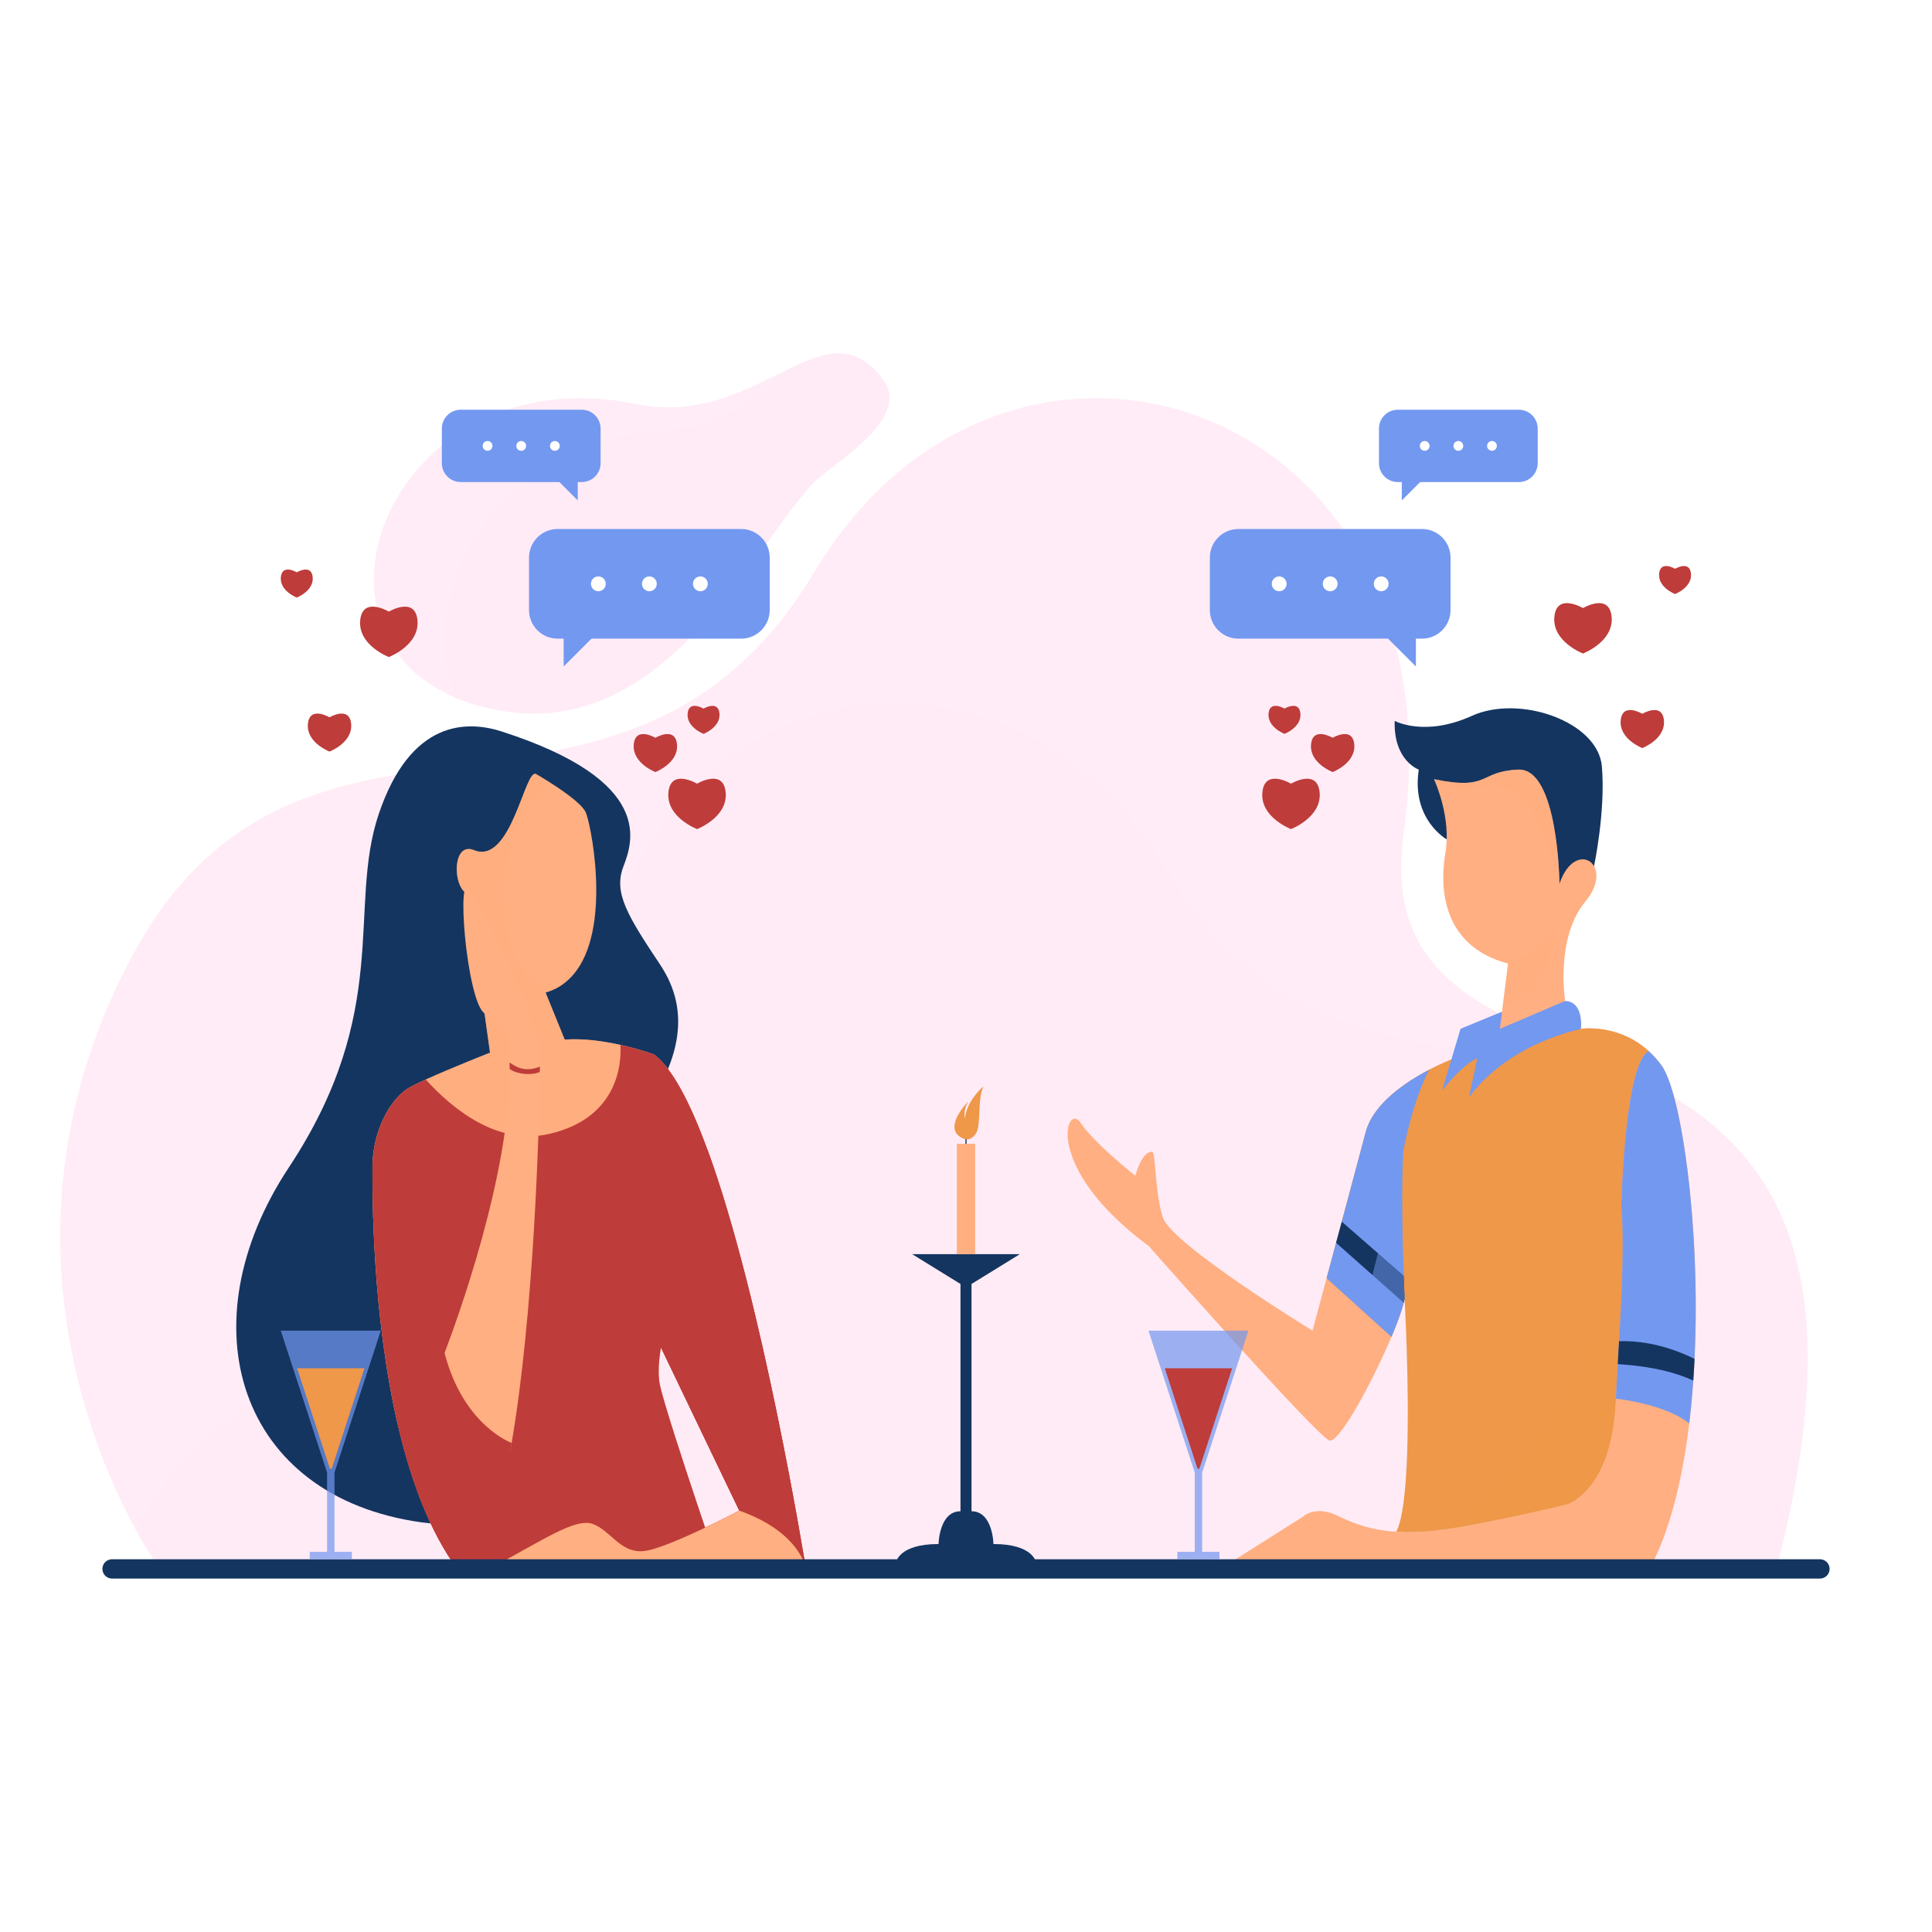 <?xml version="1.0" encoding="utf-8"?>
<!-- Generator: Adobe Illustrator 27.5.0, SVG Export Plug-In . SVG Version: 6.00 Build 0)  -->
<svg version="1.1" xmlns="http://www.w3.org/2000/svg" xmlns:xlink="http://www.w3.org/1999/xlink" x="0px" y="0px"
	 viewBox="0 0 499.999 500" style="enable-background:new 0 0 499.999 500;" xml:space="preserve">
<rect x="0" y="0" width="499.999" height="500" fill="#808080" stroke="none"/>
<g id="BACKGROUND">
	<rect x="-0.001" y="0.001" style="fill:#FFFFFF;" width="500" height="500"/>
</g>
<g id="OBJECTS">
	<g style="opacity:0.6;">
		<g>
			<path style="fill:#FFDFF0;" d="M209.66,125.818c-16.231,18.665-38.193,64.208-78.497,58.332c-5.036-0.738-9.48-1.965-13.35-3.607
				c-43.715-18.508-15.08-88.674,46.99-75.957c16.624,3.403,29.278-4.318,39.748-9.309c9.391-4.473,17.024-6.741,24.168,3.224
				C236.114,108.811,214.186,120.617,209.66,125.818z"/>
			<path style="opacity:0.5;fill:#FFDFF0;" d="M209.66,125.818c-16.231,18.665-38.193,64.208-78.497,58.332
				c-5.036-0.738-9.48-1.965-13.35-3.607c-10.073-25.803,8.169-65.594,54.692-69.233c14.378-1.126,24.048-8.831,32.045-16.033
				c9.391-4.473,17.024-6.741,24.168,3.224C236.114,108.811,214.186,120.617,209.66,125.818z"/>
		</g>
		<g>
			<path style="fill:#FFDFF0;" d="M460.37,403.534H39.7c0,0-1.87-2.67-4.55-7.59c-11.26-20.54-36.95-80.199-1.45-147.58
				c44-83.5,127.43-17.58,177.22-100.58c49.78-83,167.98-44.89,152.35,67.97c-6.24,45.029,34.13,47.699,66.51,66.149
				C457.87,297.915,479.94,325.814,460.37,403.534z"/>
			<path style="opacity:0.5;fill:#FFDFF0;" d="M460.37,403.534H56.45c12.19-76.409,108.26-47.039,99.08-113.34
				c-15.01-108.34,98.46-144.92,146.25-65.25c34.61,57.69,86.15,40.43,128,56.959C457.87,297.915,479.94,325.814,460.37,403.534z"/>
			<path style="opacity:0.5;fill:#FFDFF0;" d="M374.8,403.534H39.7c0,0-1.87-2.67-4.55-7.59c44.36-79.43,126.52-15.819,175.77-97.92
				c49.78-83,167.98-44.89,152.35,67.971C360.76,384.094,365.79,395.354,374.8,403.534z"/>
		</g>
	</g>
	<g>
		<g>
			<path style="fill:#143560;" d="M168.78,284.867c5.904-10.169,10.602-22.406,2.073-35.2c-8.528-12.793-12.094-18.623-9.534-25.37
				c2.375-6.261,8.439-22.117-31.469-34.986c-9.113-2.938-23.618-2.952-31.819,21.322c-8.2,24.273,3.608,50.843-23.29,91.518
				c-26.897,40.674-13.12,85.286,34.443,91.847c47.563,6.561,47.563-62.653,47.563-62.653S159.719,300.471,168.78,284.867z"/>
			<path style="fill:#FFAF81;" d="M183.057,297.429c-4.391-11.97-9.079-21.092-13.845-24.54c0,0-3.632-1.353-8.635-2.471
				c-4.286-0.96-9.577-1.746-14.448-1.371l-4.941-12.17l-4.932-12.135l-8.582-3.282l-0.14-0.053l-2.654-1.013l-2.689-1.03
				l3.204,22.9l1.423,10.161c0,0-10.092,3.98-16.631,6.957c-1.78,0.803-3.3,1.546-4.278,2.104
				c-4.601,2.619-9.516,10.826-9.516,20.663c0,6.68-0.157,38.17,6.713,67.206c3.248,13.732,8.067,26.915,15.217,36.675h90.252
				C208.576,406.032,197.419,336.557,183.057,297.429z M170.774,358.366c-0.585-2.829-0.262-6.47,0.279-9.647l20.271,42.228
				c0,0-3.963,2.096-8.835,4.409C182.49,395.355,172.084,364.704,170.774,358.366z"/>
			<path style="opacity:0.5;fill:#FFAF81;" d="M183.057,297.429c-4.391-11.97-9.079-21.092-13.845-24.54
				c0,0-3.632-1.353-8.635-2.471c-4.286-0.96-9.577-1.746-14.448-1.371l-4.941-12.17l-4.932-12.135l-8.582-3.282l-0.14-0.053
				l-2.654-1.013l-2.689-1.03l3.204,22.9l1.423,10.161c0,0-10.092,3.98-16.631,6.957c-1.78,0.803-3.3,1.546-4.278,2.104
				c-4.601,2.619-9.516,10.826-9.516,20.663c0,6.68-0.157,38.17,6.713,67.206c3.248,13.732,8.067,26.915,15.217,36.675h90.252
				C208.576,406.032,197.419,336.557,183.057,297.429z M170.774,358.366c-0.585-2.829-0.262-6.47,0.279-9.647l20.271,42.228
				c0,0-3.963,2.096-8.835,4.409C182.49,395.355,172.084,364.704,170.774,358.366z"/>
			<path style="fill:#BE3C3A;" d="M183.057,297.429c-4.391-11.97-9.079-21.092-13.845-24.54c0,0-3.632-1.353-8.635-2.471
				c0.262,4.53-0.384,18.935-18.542,23.065c-13.235,3.003-24.837-6.365-31.848-14.101c-1.78,0.803-3.3,1.546-4.278,2.104
				c-4.601,2.619-9.516,10.826-9.516,20.663c0,6.68-0.157,38.17,6.713,67.206c3.248,13.732,8.067,26.915,15.217,36.675h90.252
				C208.576,406.032,197.419,336.557,183.057,297.429z M182.49,395.355c0,0-0.89-2.619-2.182-6.495
				c-3.126-9.358-8.608-26.008-9.534-30.494c-0.419-2.026-0.375-4.47-0.113-6.862c0.105-0.943,0.236-1.886,0.393-2.785l5.587,11.637
				c0,0.011,0,0.011,0,0.011l14.684,30.58c0,0-1.711,0.908-4.269,2.182C185.72,393.793,184.158,394.569,182.49,395.355z"/>
			<path style="opacity:0.5;fill:#BE3C3A;" d="M145.837,358.912c-11.611,3.071-11.345,34.471-11.773,47.12h-10.695l9.036-57.767
				c-0.986,12.439,31.097,3.422,31.097,3.422S155.433,356.372,145.837,358.912z"/>
			<path style="fill:#FFAF81;" d="M208.576,406.03h-81.974c13.994-7.434,22.303-13.338,26.895-11.595
				c4.592,1.744,6.997,7.44,12.901,7.003c3.21-0.236,10.297-3.319,16.097-6.082c4.868-2.319,8.83-4.413,8.83-4.413l6.37-3.102
				l6.331,0.582c0,0,4.105,14.853,4.536,17.525C208.571,406.001,208.576,406.03,208.576,406.03z"/>
			<path style="fill:#BE3C3A;" d="M208.562,405.949c-0.17-0.936-2.147-9.631-17.237-15.006l-20.27-42.222l12.673-4.822
				l-0.672-46.473C197.131,335.782,208.131,403.277,208.562,405.949z"/>
			<path style="opacity:0.5;fill:#FFAF81;" d="M146.129,269.047c-8.671-0.663-18.771-8.375-18.771-8.375s-1.63-14.271-2.478-20.277
				l2.654,1.013c4.74,8.224,13.654,15.47,13.654,15.47L146.129,269.047z"/>
			<path style="fill:#FFAF81;" d="M147.333,253.333c-0.218,0.21-0.437,0.411-0.655,0.595c-3.221,2.758-7.7,4.19-13.828,3.483
				l-10.66-18.046c0,0,0.821-5.735-2.13-8.686c-2.951-2.951-2.61-12.79,2.619-10.66c9.673,3.938,13.182-21.415,16.072-19.678
				c0,0,1.301,0.742,3.09,1.86c3.396,2.122,8.538,5.613,9.691,7.91c0.061,0.122,0.131,0.305,0.218,0.541
				C153.41,215.497,158.395,242.718,147.333,253.333z"/>
			<path style="opacity:0.5;fill:#FFAF81;" d="M146.679,253.927c-3.221,2.758-7.7,4.19-13.828,3.483l-10.66-18.046
				c0,0,0.821-5.735-2.13-8.686c-2.951-2.951-2.61-12.79,2.619-10.66c9.673,3.938,13.182-21.415,16.072-19.678
				c0,0,1.301,0.742,3.09,1.86C118.935,226.619,134.482,263.984,146.679,253.927z"/>
			<path style="opacity:0.5;fill:#BE3C3A;" d="M106.267,364.444c0,0,10.238-22,10.528-29.71c0.273-7.227-0.581-17.461-0.581-17.461
				l6.402,24.299l-4.29,13.24L106.267,364.444z"/>
			<path style="fill:#FFAF81;" d="M139.721,276.041c0,0.235,0,0.479-0.008,0.733c0,0.209,0,0.419-0.009,0.645
				c-0.122,15.812-1.659,63.374-7.298,96.015c-3.204,18.524-13.497,4.654-15.61-1.92c0,0-2.139-20.341-1.746-21.362
				c3.09-8.119,16.928-45.887,16.849-73.49c0-0.297,0-0.594-0.009-0.891c0-0.27,0-0.542-0.009-0.813
				c-0.009-0.488-0.026-0.977-0.052-1.457c-0.07-1.721-0.209-3.396-0.419-5.012c0,0-1.318-3.056-6.015-6.224
				c-4.697-3.179-7.569-39.147-3.605-31.822c0,0,2.637,4.653,5.884,11.018c5.142,10.083,11.821,24.462,12.022,31.499
				c0.009,0.409,0.018,0.951,0.018,1.613C139.721,275.01,139.721,275.5,139.721,276.041z"/>
			<path style="fill:#BE3C3A;" d="M132.405,373.433c-0.401,2.34-0.83,4.601-1.275,6.767c-3.099,15.007-7.263,25.509-12.807,25.832
				c-7.15-9.76-11.969-22.942-15.217-36.675l2.34-3.641c0,0,0,0,0.009-0.008l0.062-0.097l8.914-13.882c0,0,0.226-0.558,0.62-1.579
				C119.921,368.955,132.405,373.433,132.405,373.433z"/>
			<path style="opacity:0.5;fill:#BE3C3A;" d="M191.325,390.946l-20.271-42.228c0,0,5.544-16.168,4.456-22.716
				c-0.686-4.126-5.678-22.262-7.206-30.555c0,0,8.331,25.504,9.603,30.118C188.092,362.525,191.421,390.248,191.325,390.946z"/>
			<path style="fill:#BE3C3A;" d="M139.721,276.041c0,0.235,0,0.479-0.008,0.733c0,0.209,0,0.419-0.009,0.645
				c-2.043,0.953-5.814,0.647-7.805-0.758c0-0.297,0-0.594-0.009-0.891c0-0.27,0-0.542-0.009-0.813
				C133.357,276.041,135.872,277.621,139.721,276.041z"/>
		</g>
		<g>
			<path style="fill:#143560;" d="M374.408,217.227c0,0-9.2-5.12-7.232-18.057c0,0-6.559-2.278-6.232-12.609
				c0,0,7.708,4.263,20.007-1.312c12.3-5.575,32.634,1.476,33.617,13.119c0.984,11.644-2.034,25.783-2.034,25.783l-11.904,8.564
				L374.408,217.227z"/>
			<path style="fill:#FFAF81;" d="M375.624,274.202l-2.381,26.433c0,0-7.986,26.458-9.735,35.447
				c-0.442,2.283-1.705,5.843-3.395,9.87c-4.964,11.826-13.618,27.655-16.066,26.84c-3.279-1.094-46.728-50.286-46.728-50.286
				c-27.715-20.497-21.32-37.388-17.712-31.977c3.608,5.412,14.228,13.759,14.228,13.759s1.527-6.222,4.304-6.216
				c1.051,0.001,0.601,9.952,2.787,16.949c2.187,6.997,38.749,29.344,38.749,29.344s1.554-5.765,3.645-13.548
				c3.402-12.66,8.234-30.658,10.132-37.837C356.51,281.39,375.624,274.202,375.624,274.202z"/>
			<path style="fill:#FFAF81;" d="M437.168,368.396c-0.025,0.235-0.052,0.462-0.079,0.698c-1.771,14.186-4.984,27.272-10.17,36.938
				H315.837l21.433-13.558c0,0,3.159-3.072,9.061-0.123c4.14,2.069,8.871,3.659,15.017,4.077h0.009
				c2.62,0.185,5.509,0.157,8.713-0.139c6.189-0.567,17.023-2.785,25.056-4.549c5.867-1.292,10.249-2.339,10.249-2.339
				s11.043-3.064,12.658-24.611c0.053-0.681,0.097-1.38,0.132-2.095l0.026-0.724c0,0,0-0.08,0.008-0.22
				c0.235-7.691-0.585-20.053-1.815-33.357c-2.645-28.836-7.229-62.134-7.229-62.134s12.52-1.929,20.831,9.446
				C436.016,283.967,441.821,330.053,437.168,368.396z"/>
			<path style="fill:#EF9849;" d="M419.586,312.323c1.23,13.306-1.153,41.738-1.389,49.43c-0.008,0.14-0.008,0.22-0.008,0.22
				l-0.026,0.724c-0.035,0.715-0.079,1.414-0.132,2.095c-1.615,21.547-12.658,24.611-12.658,24.611s-0.026,0.007-0.07,0.016
				c-0.025,0.01-0.068,0.02-0.13,0.026c-0.272,0.07-0.804,0.193-1.555,0.367c-0.165,0.035-0.331,0.078-0.516,0.123
				c-0.349,0.078-0.733,0.174-1.143,0.262c-1.51,0.349-3.439,0.794-5.623,1.274c-0.008,0-0.018,0.009-0.034,0.009
				c-0.385,0.087-0.777,0.175-1.179,0.262c-6.809,1.492-15.627,3.316-21.93,4.173c-1.127,0.166-2.183,0.288-3.126,0.376
				c-3.204,0.296-6.093,0.323-8.713,0.139h-0.009c3.388-6.416,3.204-31.271,2.716-47.011c-0.245-7.788-0.559-13.34-0.559-13.34
				l-0.088,0.445c-0.506,2.287-1.721,5.657-3.309,9.429l-7.264-6.557l-9.524-8.582c3.404-12.658,8.231-30.65,10.127-37.837
				c1.964-7.429,10.529-13.052,16.421-16.133c3.292-1.72,5.754-2.645,5.754-2.645l3.081-1.659l10.939-0.951l11.689-5.448
				l7.821,0.122c0,0,9.56-1.475,17.514,5.744C420.354,275.403,419.586,312.323,419.586,312.323z"/>
			<path style="opacity:0.5;fill:#EF9849;" d="M418.198,361.753c-0.008,0.14-0.008,0.22-0.008,0.22l-0.026,0.724
				c-0.035,0.715-0.079,1.414-0.132,2.095c-1.615,21.547-12.658,24.611-12.658,24.611s-0.026,0.007-0.07,0.016
				c-0.025,0.01-0.068,0.02-0.13,0.026c-0.272,0.07-0.804,0.193-1.555,0.367c-0.165,0.035-0.331,0.078-0.516,0.123
				c-0.349,0.078-0.733,0.174-1.143,0.262c-1.51,0.349-3.439,0.794-5.623,1.274c-0.008,0-0.018,0.009-0.034,0.009
				c-0.385,0.087-0.777,0.175-1.179,0.262c-6.809,1.492-15.627,3.316-21.93,4.173c18.936-10.4,39.958-38.622,45.327-72.975
				l0.007-0.087c0.489-3.747,0.839-7.291,1.058-10.529C420.817,325.628,418.433,354.061,418.198,361.753z"/>
			<path style="fill:#7398F0;" d="M388.723,261.84l-10.724,4.419l-4.757,15.906c0,0,5.062-6.622,9.092-8.313l7.308-3.659
				L388.723,261.84z"/>
			<path style="opacity:0.5;fill:#7398F0;" d="M388.723,261.84l-10.724,4.419l-4.757,15.906c0,0,5.062-6.622,9.092-8.313
				l7.308-3.659L388.723,261.84z"/>
			<path style="fill:#7398F0;" d="M405.056,259.043l-9.076,0.427l-7.814,6.789l-4.592,1.804l-3.443,16.07
				c0,0,7.871-12.791,29.025-17.874C409.156,266.259,409.976,259.207,405.056,259.043z"/>
			<path style="fill:#FFAF81;" d="M410.306,233.297c-7.875,9.507-5.247,25.745-5.247,25.745l-16.893,7.22l0.742-5.901l1.388-10.991
				c-16.727-4.427-17.869-19.023-16.237-28.539c1.598-9.253-2.716-18.665-2.941-19.163c-0.011-0.018-0.011-0.018-0.011-0.018
				c14.606,3.021,11.43-2.034,21.809-2.479c10.389-0.436,10.668,29.534,10.668,29.534
				C407.678,216.737,418.171,223.791,410.306,233.297z"/>
			<path style="fill:#7398F0;" d="M363.277,330.149c0.122,3.598,0.228,5.929,0.228,5.929l-0.088,0.445
				c-0.043,0.2-0.096,0.4-0.148,0.62c-0.567,2.252-1.711,5.369-3.16,8.809l-7.264-6.557l-9.524-8.582
				c0.768-2.846,1.606-5.972,2.462-9.176c0.489-1.808,0.977-3.641,1.476-5.465c2.506-9.34,4.958-18.542,6.189-23.196
				c1.964-7.429,10.529-13.052,16.421-16.133c-4.347,8.25-6.67,20.944-6.67,20.944C362.579,306.254,362.98,321.69,363.277,330.149z"
				/>
			<path style="fill:#143560;" d="M363.504,336.078l-0.088,0.445c-0.043,0.2-0.096,0.4-0.148,0.62l-17.486-15.506
				c0.489-1.808,0.977-3.641,1.476-5.465l16.02,13.977C363.399,333.747,363.504,336.078,363.504,336.078z"/>
			<path style="opacity:0.5;fill:#7398F0;" d="M363.504,336.078l-0.088,0.445c-0.506,2.287-1.721,5.657-3.309,9.429l-7.264-6.557
				l10.353-41.607C362.317,309.852,363.504,336.078,363.504,336.078z"/>
			<path style="opacity:0.5;fill:#FFAF81;" d="M402.841,236.371c-0.052,3.046-0.942,20.969-13.933,23.99l1.388-10.991
				C390.296,249.37,402.458,245.52,402.841,236.371z"/>
			<path style="fill:#7398F0;" d="M438.54,351.678c-0.079,1.877-0.192,3.745-0.324,5.613c-0.262,3.745-0.602,7.455-1.047,11.104
				c-6.365-5.149-18.978-6.424-18.978-6.424s0-0.08,0.008-0.22c0.061-1.859,0.245-4.934,0.473-8.713
				c0.105-1.833,0.226-3.832,0.34-5.944c0.672-11.517,1.362-26.253,0.576-34.772c0,0,0.767-36.92,7.08-40.316
				c1.152,1.039,2.269,2.263,3.317,3.702C435.162,282.789,440.164,317.701,438.54,351.678z"/>
			<path style="opacity:0.5;fill:#FFAF81;" d="M403.583,228.706c-4.504-16.107-9.245-26.889-19.284-25.03
				c-9.787,1.808-13.025-1.832-13.182-2.007c-0.011-0.018-0.011-0.018-0.011-0.018c14.606,3.021,11.43-2.034,21.809-2.479
				C403.304,198.735,403.583,228.706,403.583,228.706z"/>
			<path style="fill:#143560;" d="M438.54,351.678c-0.079,1.877-0.192,3.745-0.324,5.613c-4.05-1.895-10.23-3.684-19.545-4.252
				c0.105-1.833,0.226-3.832,0.34-5.944C422.878,346.964,430.054,347.47,438.54,351.678z"/>
		</g>
	</g>
	<g>
		<path style="fill:#143560;" d="M470.999,408.532H29c-1.381,0-2.5-1.119-2.5-2.5c0-1.381,1.119-2.5,2.5-2.5h442
			c1.381,0,2.5,1.119,2.5,2.5C473.499,407.413,472.38,408.532,470.999,408.532z"/>
	</g>
	<g>
		<path style="fill:#143560;" d="M257.102,399.591c0,0-0.131-8.478-5.676-8.478v-58.82l12.516-7.723H250h-13.942l12.517,7.723v58.82
			c-5.546,0-5.677,8.478-5.677,8.478c-10.587,0-11.065,4.94-11.065,4.94H250h18.166C268.167,404.532,267.69,399.591,257.102,399.591
			z"/>
		<rect x="249.847" y="294.571" style="fill:#143560;" width="0.306" height="2.166"/>
		<rect x="247.639" y="296.009" style="fill:#FFAF81;" width="4.721" height="28.562"/>
		<rect x="249.999" y="296.009" style="opacity:0.5;fill:#FFAF81;" width="2.36" height="28.562"/>
		<path style="fill:#EF9849;" d="M249.218,294.632c0.77,0.346,2.13,0.544,3.337-1.25c1.472-2.186,0.305-9,1.992-12.25
			c0,0-4.273,3.469-4.817,8.25c0,0-0.581-1.656,0.794-4.281C250.524,285.101,243.586,292.101,249.218,294.632z"/>
		<path style="opacity:0.5;fill:#EF9849;" d="M249.821,294.43c0.484,0.185,1.331,0.141,2.051-0.769
			c1.391-1.755-0.882-7.052,0.155-9.05c0,0-2.18,3.386-2.18,7.083c0,0-1.195-0.75-1.07-2.208
			C248.777,289.487,246.485,293.153,249.821,294.43z"/>
	</g>
	<g>
		<g>
			<g>
				<path style="fill:#7398F0;" d="M375.397,157.881c0,4.089-3.314,7.404-7.404,7.404H320.51c-4.09,0-7.404-3.315-7.404-7.404
					v-13.574c0-4.089,3.314-7.404,7.404-7.404h47.482c4.09,0,7.404,3.314,7.404,7.404V157.881z"/>
				<polygon style="fill:#7398F0;" points="366.431,162.457 366.431,172.482 355.633,161.686 				"/>
				<g>
					<path style="fill:#FFFFFF;" d="M332.968,151.094c0,1.06-0.858,1.919-1.918,1.919c-1.061,0-1.92-0.859-1.92-1.919
						c0-1.06,0.858-1.919,1.92-1.919C332.11,149.175,332.968,150.034,332.968,151.094z"/>
					<path style="fill:#FFFFFF;" d="M346.169,151.094c0,1.06-0.858,1.919-1.918,1.919s-1.92-0.859-1.92-1.919
						c0-1.06,0.86-1.919,1.92-1.919S346.169,150.034,346.169,151.094z"/>
					<path style="fill:#FFFFFF;" d="M359.373,151.094c0,1.06-0.86,1.919-1.92,1.919c-1.06,0-1.918-0.859-1.918-1.919
						c0-1.06,0.858-1.919,1.918-1.919C358.512,149.175,359.373,150.034,359.373,151.094z"/>
				</g>
			</g>
			<g>
				<path style="fill:#7398F0;" d="M356.873,119.873c0,2.697,2.186,4.883,4.884,4.883h31.318c2.697,0,4.883-2.186,4.883-4.883
					v-8.953c0-2.697-2.186-4.883-4.883-4.883h-31.318c-2.697,0-4.884,2.187-4.884,4.883V119.873z"/>
				<polygon style="fill:#7398F0;" points="362.787,122.891 362.787,129.503 369.908,122.383 				"/>
				<g>
					<path style="fill:#FFFFFF;" d="M384.857,115.396c0,0.699,0.566,1.266,1.266,1.266s1.267-0.566,1.267-1.266
						c0-0.699-0.567-1.265-1.267-1.265S384.857,114.697,384.857,115.396z"/>
					<path style="fill:#FFFFFF;" d="M376.15,115.396c0,0.699,0.566,1.266,1.265,1.266c0.7,0,1.267-0.566,1.267-1.266
						c0-0.699-0.566-1.265-1.267-1.265C376.716,114.131,376.15,114.697,376.15,115.396z"/>
					<path style="fill:#FFFFFF;" d="M367.442,115.396c0,0.699,0.566,1.266,1.266,1.266c0.699,0,1.266-0.566,1.266-1.266
						c0-0.699-0.566-1.265-1.266-1.265C368.008,114.131,367.442,114.697,367.442,115.396z"/>
				</g>
			</g>
		</g>
		<g>
			<g>
				<path style="fill:#7398F0;" d="M136.909,157.881c0,4.089,3.314,7.404,7.404,7.404h47.482c4.09,0,7.404-3.315,7.404-7.404
					v-13.574c0-4.089-3.314-7.404-7.404-7.404h-47.482c-4.09,0-7.404,3.314-7.404,7.404V157.881z"/>
				<polygon style="fill:#7398F0;" points="145.874,162.457 145.874,172.482 156.672,161.686 				"/>
				<g>
					<path style="fill:#FFFFFF;" d="M179.337,151.094c0,1.06,0.858,1.919,1.918,1.919c1.061,0,1.92-0.859,1.92-1.919
						c0-1.06-0.858-1.919-1.92-1.919C180.196,149.175,179.337,150.034,179.337,151.094z"/>
					<path style="fill:#FFFFFF;" d="M166.136,151.094c0,1.06,0.858,1.919,1.918,1.919c1.06,0,1.92-0.859,1.92-1.919
						c0-1.06-0.86-1.919-1.92-1.919C166.995,149.175,166.136,150.034,166.136,151.094z"/>
					<path style="fill:#FFFFFF;" d="M152.933,151.094c0,1.06,0.86,1.919,1.92,1.919c1.06,0,1.918-0.859,1.918-1.919
						c0-1.06-0.858-1.919-1.918-1.919C153.793,149.175,152.933,150.034,152.933,151.094z"/>
				</g>
			</g>
			<g>
				<path style="fill:#7398F0;" d="M155.433,119.873c0,2.697-2.186,4.883-4.884,4.883h-31.318c-2.697,0-4.883-2.186-4.883-4.883
					v-8.953c0-2.697,2.186-4.883,4.883-4.883h31.318c2.697,0,4.884,2.187,4.884,4.883V119.873z"/>
				<polygon style="fill:#7398F0;" points="149.519,122.891 149.519,129.503 142.398,122.383 				"/>
				<g>
					<path style="fill:#FFFFFF;" d="M127.449,115.396c0,0.699-0.566,1.266-1.266,1.266c-0.699,0-1.267-0.566-1.267-1.266
						c0-0.699,0.567-1.265,1.267-1.265C126.882,114.131,127.449,114.697,127.449,115.396z"/>
					<path style="fill:#FFFFFF;" d="M136.156,115.396c0,0.699-0.566,1.266-1.265,1.266c-0.7,0-1.267-0.566-1.267-1.266
						c0-0.699,0.566-1.265,1.267-1.265C135.589,114.131,136.156,114.697,136.156,115.396z"/>
					<path style="fill:#FFFFFF;" d="M144.864,115.396c0,0.699-0.566,1.266-1.266,1.266c-0.699,0-1.266-0.566-1.266-1.266
						c0-0.699,0.566-1.265,1.266-1.265C144.297,114.131,144.864,114.697,144.864,115.396z"/>
				</g>
			</g>
		</g>
	</g>
	<g>
		<g>
			<path style="fill:#BE3C3A;" d="M187.811,205.13c-0.549-6.403-7.416-2.315-7.416-2.315s-6.867-4.087-7.417,2.315
				c-0.549,6.403,7.417,9.438,7.417,9.438S188.36,211.533,187.811,205.13z"/>
			<path style="fill:#BE3C3A;" d="M175.208,192.686c-0.415-4.831-5.596-1.747-5.596-1.747s-5.182-3.084-5.596,1.747
				c-0.414,4.831,5.596,7.121,5.596,7.121S175.623,197.517,175.208,192.686z"/>
			<path style="fill:#BE3C3A;" d="M186.2,184.674c-0.305-3.558-4.121-1.287-4.121-1.287s-3.816-2.271-4.121,1.287
				c-0.305,3.558,4.121,5.245,4.121,5.245S186.505,188.232,186.2,184.674z"/>
		</g>
		<g>
			<path style="fill:#BE3C3A;" d="M326.693,205.13c0.549-6.403,7.416-2.315,7.416-2.315s6.867-4.087,7.415,2.315
				c0.551,6.403-7.415,9.438-7.415,9.438S326.143,211.533,326.693,205.13z"/>
			<path style="fill:#BE3C3A;" d="M402.262,159.69c0.549-6.403,7.416-2.316,7.416-2.316s6.867-4.087,7.415,2.316
				c0.551,6.403-7.415,9.438-7.415,9.438S401.712,166.093,402.262,159.69z"/>
			<path style="fill:#BE3C3A;" d="M339.294,192.686c0.415-4.831,5.597-1.747,5.597-1.747s5.181-3.084,5.596,1.747
				c0.414,4.831-5.596,7.121-5.596,7.121S338.88,197.517,339.294,192.686z"/>
			<path style="fill:#BE3C3A;" d="M419.431,186.473c0.415-4.831,5.597-1.747,5.597-1.747s5.181-3.084,5.596,1.747
				c0.414,4.831-5.596,7.121-5.596,7.121S419.017,191.304,419.431,186.473z"/>
			<path style="fill:#BE3C3A;" d="M328.303,184.674c0.306-3.558,4.121-1.287,4.121-1.287s3.816-2.271,4.122,1.287
				c0.305,3.558-4.122,5.245-4.122,5.245S327.999,188.232,328.303,184.674z"/>
			<path style="fill:#BE3C3A;" d="M429.382,148.488c0.306-3.558,4.121-1.287,4.121-1.287s3.816-2.271,4.122,1.287
				c0.305,3.558-4.122,5.245-4.122,5.245S429.078,152.046,429.382,148.488z"/>
			<path style="fill:#BE3C3A;" d="M108.045,160.603c-0.549-6.403-7.416-2.316-7.416-2.316s-6.867-4.087-7.415,2.316
				c-0.551,6.403,7.415,9.438,7.415,9.438S108.595,167.006,108.045,160.603z"/>
			<path style="fill:#BE3C3A;" d="M90.876,187.386c-0.415-4.831-5.597-1.747-5.597-1.747s-5.181-3.084-5.596,1.747
				c-0.414,4.831,5.596,7.121,5.596,7.121S91.29,192.217,90.876,187.386z"/>
			<path style="fill:#BE3C3A;" d="M80.925,149.401c-0.306-3.558-4.121-1.287-4.121-1.287s-3.816-2.271-4.122,1.287
				c-0.305,3.558,4.122,5.245,4.122,5.245S81.229,152.959,80.925,149.401z"/>
		</g>
	</g>
	<g>
		<g>
			<polygon style="opacity:0.7;fill:#7398F0;" points="86.567,381.112 86.567,401.612 91.056,401.612 91.056,403.532 
				80.157,403.532 80.157,401.612 84.647,401.612 84.647,381.112 75.516,353.112 72.666,344.372 98.546,344.372 95.697,353.112 			
				"/>
			<polygon style="fill:#EF9849;" points="85.373,380.112 76.894,354.112 94.319,354.112 85.841,380.112 			"/>
		</g>
		<g>
			<polygon style="opacity:0.7;fill:#7398F0;" points="311.119,381.112 311.119,401.612 315.607,401.612 315.607,403.532 
				304.708,403.532 304.708,401.612 309.199,401.612 309.199,381.112 300.068,353.112 297.218,344.372 323.097,344.372 
				320.248,353.112 			"/>
			<polygon style="fill:#BE3C3A;" points="309.923,380.112 301.445,354.112 318.871,354.112 310.392,380.112 			"/>
		</g>
	</g>
</g>
</svg>
